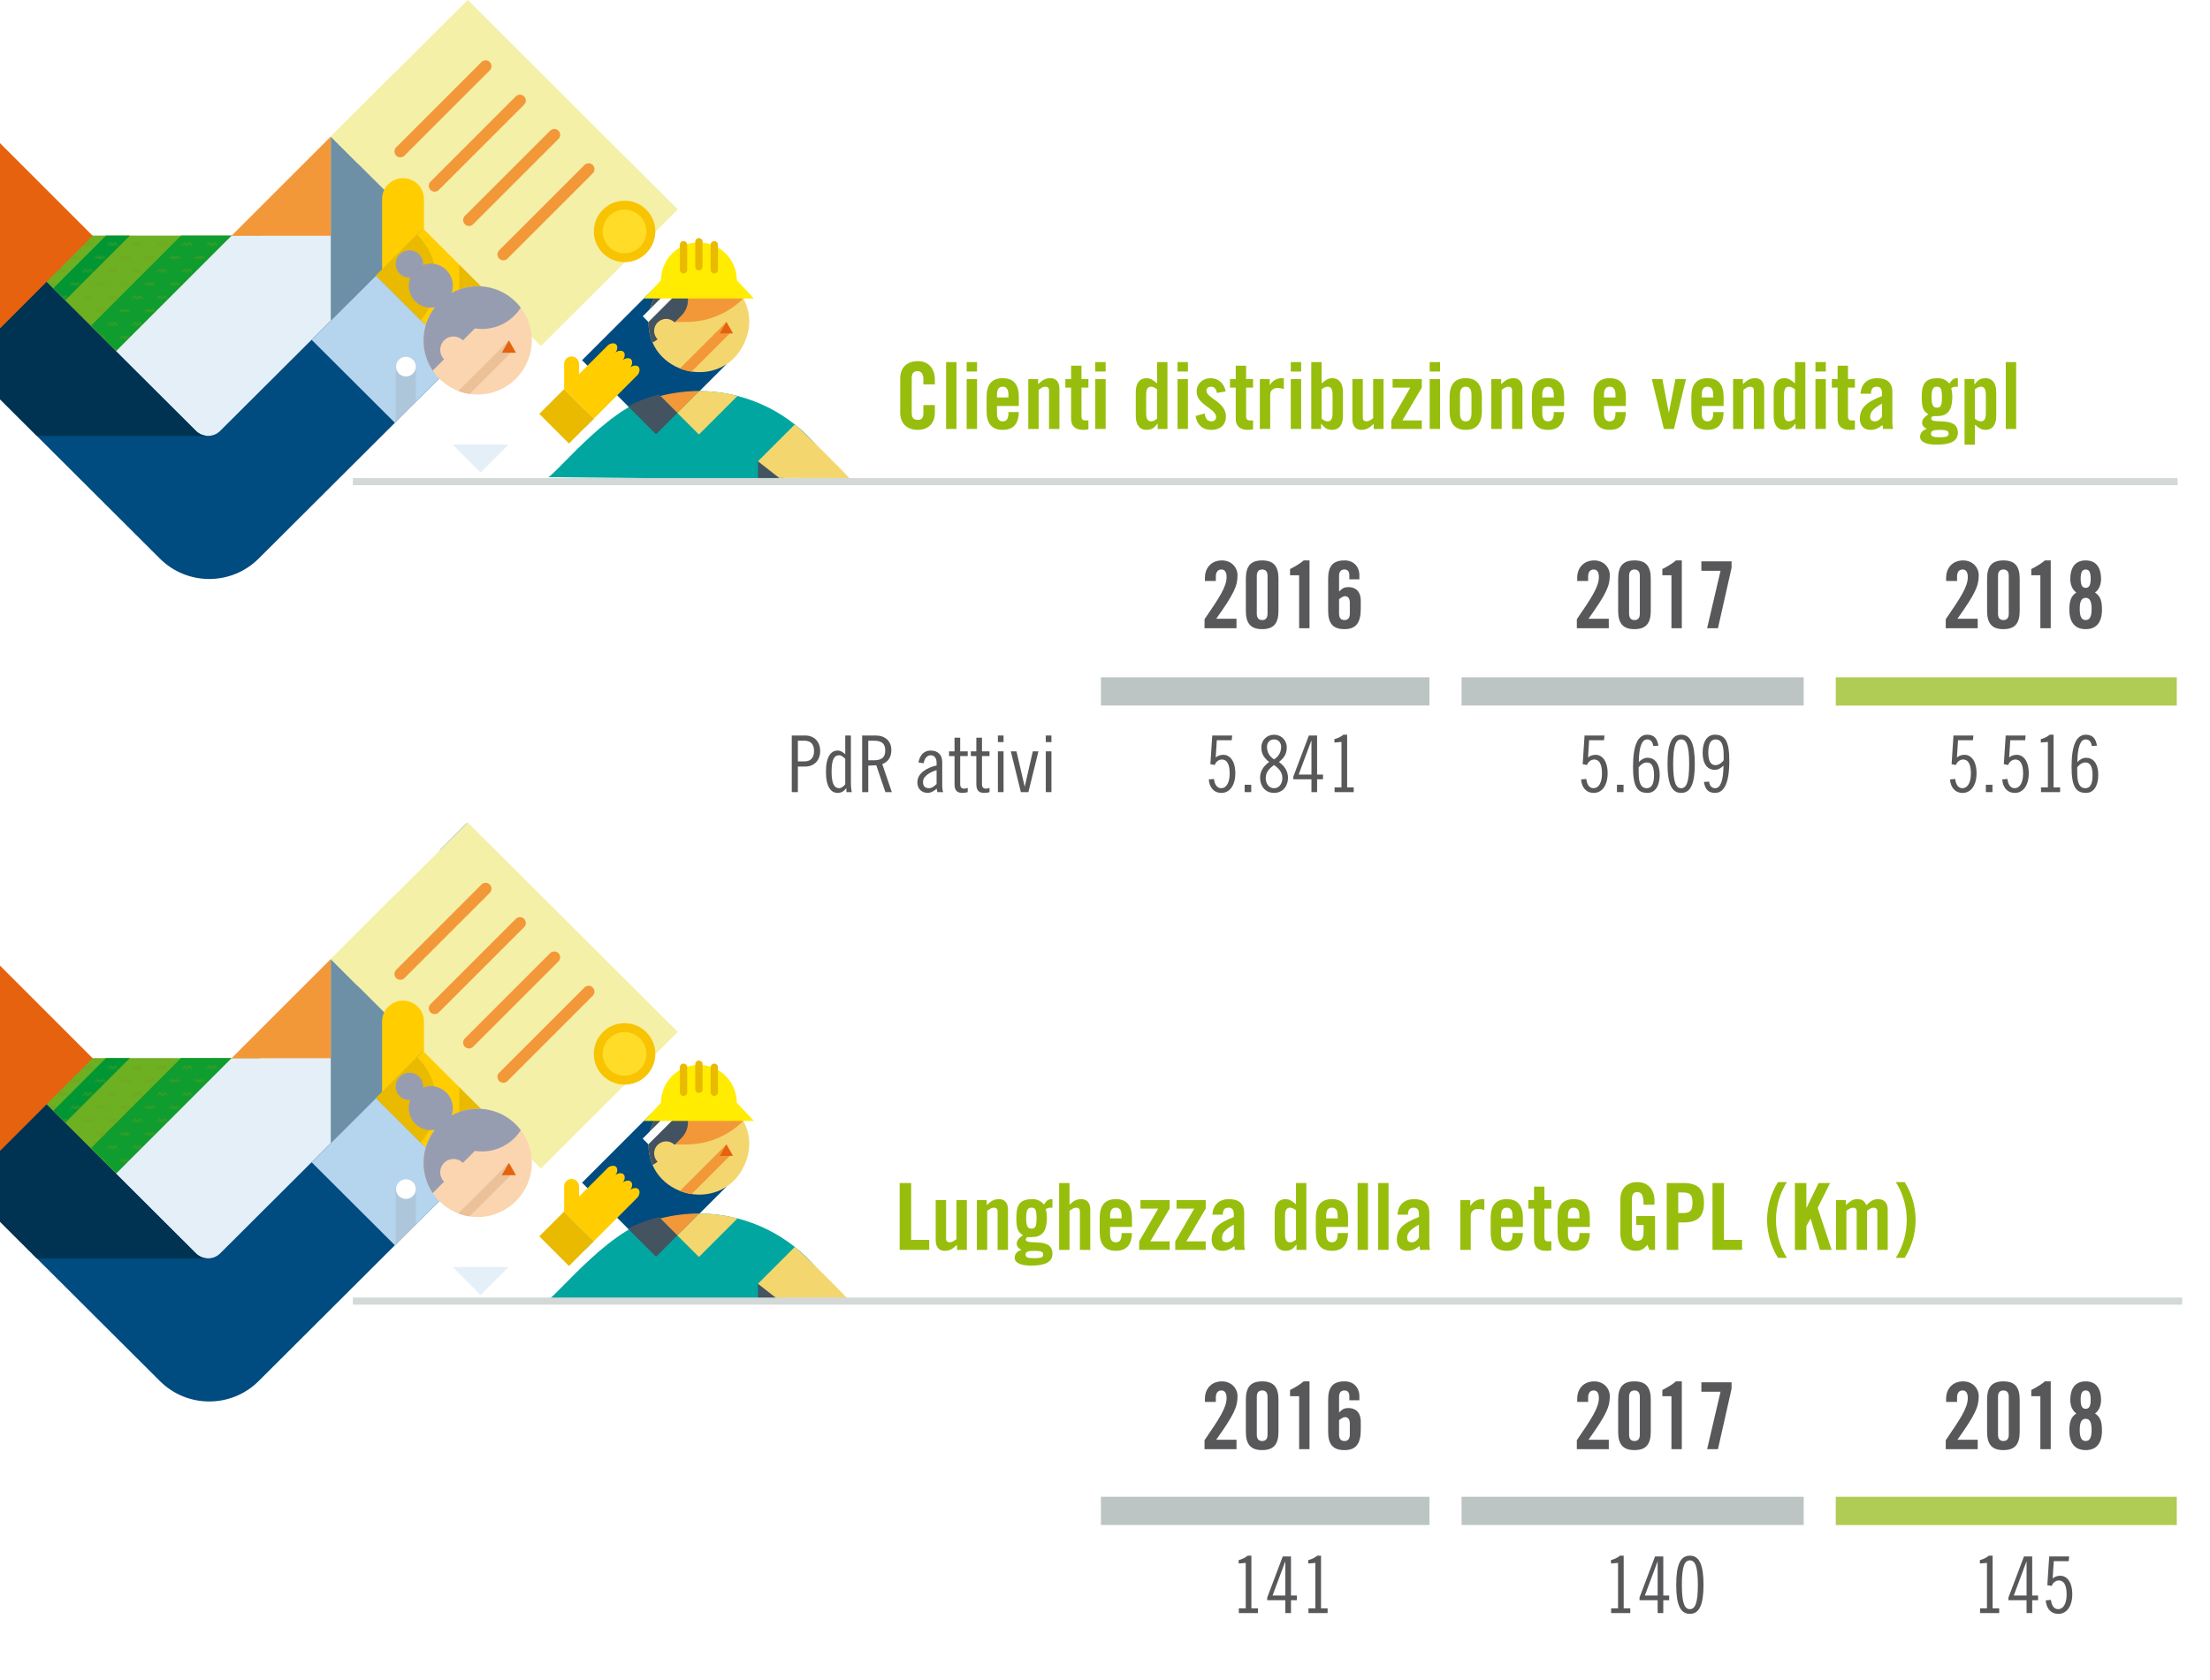 <?xml version="1.0" encoding="utf-8"?>
<!-- Generator: Adobe Illustrator 13.0.1, SVG Export Plug-In . SVG Version: 6.00 Build 14948)  -->
<!DOCTYPE svg PUBLIC "-//W3C//DTD SVG 1.1//EN" "http://www.w3.org/Graphics/SVG/1.1/DTD/svg11.dtd">
<svg version="1.1" id="Livello_1" xmlns="http://www.w3.org/2000/svg" xmlns:xlink="http://www.w3.org/1999/xlink" x="0px" y="0px"
	 width="527.077px" height="400.732px" viewBox="0 0 527.077 400.732" enable-background="new 0 0 527.077 400.732"
	 xml:space="preserve">
<pattern  x="-237.24" y="1246.082" width="14" height="15" patternUnits="userSpaceOnUse" id="erba_ok" viewBox="2.851 -15.96 14 15" overflow="visible">
	<g>
		<polygon fill="none" points="2.851,-15.96 16.851,-15.96 16.851,-0.96 2.851,-0.96 		"/>
		<polyline fill="none" stroke="#769C23" stroke-width="0.4" stroke-miterlimit="10" points="14.142,-0.283 15.496,-1.638 
			16.851,-0.283 18.205,-1.638 19.56,-0.283 		"/>
		<polyline fill="none" stroke="#769C23" stroke-width="0.4" stroke-miterlimit="10" points="0.142,-0.283 1.496,-1.638 
			2.851,-0.283 4.205,-1.638 5.56,-0.283 		"/>
		<polyline fill="none" stroke="#769C23" stroke-width="0.4" stroke-miterlimit="10" points="7.142,-7.783 8.496,-9.138 
			9.851,-7.783 11.205,-9.138 12.56,-7.783 		"/>
		<polyline fill="none" stroke="#769C23" stroke-width="0.4" stroke-miterlimit="10" points="14.142,-15.283 15.496,-16.638 
			16.851,-15.283 18.205,-16.638 19.56,-15.283 		"/>
		<polyline fill="none" stroke="#769C23" stroke-width="0.4" stroke-miterlimit="10" points="0.142,-15.283 1.496,-16.638 
			2.851,-15.283 4.205,-16.638 5.56,-15.283 		"/>
	</g>
</pattern>
<g>
	<g>
		<path fill="#58585A" d="M287.277,149.87v-2.143c3.402-4.971,5.259-7.711,5.259-10.053c0-1.259-0.486-1.812-1.237-1.812
			c-0.884,0-1.326,0.685-1.326,1.657v1.083h-2.606v-0.751c0-2.342,1.502-4.154,4.064-4.154c2.254,0,3.713,1.679,3.713,3.535
			c0,2.519-0.796,4.375-5.082,10.384h4.839v2.254H287.277z"/>
		<path fill="#58585A" d="M297.133,138.071c0-3.005,1.148-4.375,3.889-4.375c2.739,0,3.889,1.37,3.889,4.375v7.645
			c0,3.005-1.149,4.375-3.889,4.375c-2.74,0-3.889-1.37-3.889-4.375V138.071z M302.303,137.387c0-1.039-0.464-1.524-1.281-1.524
			s-1.281,0.486-1.281,1.524v9.015c0,1.038,0.464,1.524,1.281,1.524s1.281-0.486,1.281-1.524V137.387z"/>
		<path fill="#58585A" d="M309.84,137.232h-2.166v-1.48c1.216-0.619,2.343-1.281,3.248-2.055h1.393v16.173h-2.475V137.232z"/>
		<path fill="#58585A" d="M321.818,138.204v-0.817c0-1.039-0.354-1.524-1.171-1.524s-1.281,0.486-1.281,1.524v3.734
			c0.707-0.707,1.148-1.061,2.253-1.061c1.591,0,2.917,0.928,2.917,3.27v1.9c0,3.358-1.149,4.86-3.889,4.86
			c-2.74,0-3.889-1.37-3.889-4.375v-7.645c0-3.005,1.148-4.375,3.889-4.375c2.165-0.044,3.557,1.502,3.557,3.535v0.972H321.818z
			 M319.366,146.401c0,1.038,0.464,1.524,1.281,1.524s1.281-0.486,1.281-1.524v-2.651c0-1.039-0.464-1.524-1.148-1.524
			c-0.486,0-1.083,0.464-1.414,0.729V146.401z"/>
	</g>
	<g>
		<path fill="#58585A" d="M376.069,149.87v-2.143c3.402-4.971,5.258-7.711,5.258-10.053c0-1.259-0.486-1.812-1.237-1.812
			c-0.884,0-1.325,0.685-1.325,1.657v1.083h-2.607v-0.751c0-2.342,1.502-4.154,4.065-4.154c2.254,0,3.712,1.679,3.712,3.535
			c0,2.519-0.795,4.375-5.082,10.384h4.839v2.254H376.069z"/>
		<path fill="#58585A" d="M385.925,138.071c0-3.005,1.148-4.375,3.889-4.375c2.739,0,3.889,1.37,3.889,4.375v7.645
			c0,3.005-1.149,4.375-3.889,4.375c-2.74,0-3.889-1.37-3.889-4.375V138.071z M391.095,137.387c0-1.039-0.464-1.524-1.281-1.524
			s-1.282,0.486-1.282,1.524v9.015c0,1.038,0.465,1.524,1.282,1.524s1.281-0.486,1.281-1.524V137.387z"/>
		<path fill="#58585A" d="M398.632,137.232h-2.166v-1.48c1.216-0.619,2.343-1.281,3.248-2.055h1.393v16.173h-2.475V137.232z"/>
		<path fill="#58585A" d="M405.771,136.171v-2.253h7.203v1.546l-3.248,14.406h-2.585l3.203-13.699H405.771z"/>
	</g>
	<g>
		<path fill="#58585A" d="M188.832,175.465h3.181c2.17,0,3.592,1.459,3.592,3.704c0,2.245-1.422,3.704-3.592,3.704h-1.721v6.099
			h-1.459V175.465z M190.291,181.639h1.534c1.459,0,2.32-0.786,2.32-2.47s-0.86-2.469-2.32-2.469h-1.534V181.639z"/>
		<path fill="#58585A" d="M201.83,188.036h-0.038c-0.468,0.692-1.141,1.123-2.001,1.123c-1.534,0-2.806-1.31-2.806-5.051
			c0-3.742,1.272-5.051,2.806-5.051c0.729,0,1.347,0.449,1.796,0.898v-4.49h1.347v10.888c0,1.272,0.075,2.058,0.225,2.619h-1.272
			L201.83,188.036z M201.587,181.04c-0.393-0.393-0.861-0.861-1.459-0.861c-1.141,0-1.796,0.936-1.796,3.929
			s0.711,3.928,1.833,3.928c0.412,0,1.01-0.374,1.422-0.935V181.04z"/>
		<path fill="#58585A" d="M205.625,175.465h3.255c2.17,0,3.704,1.272,3.704,3.499c0,1.515-0.673,2.787-2.17,3.311l2.282,6.697
			h-1.534l-2.17-6.398l-1.908,0.075v6.323h-1.459V175.465z M207.083,181.376h1.272c2.095,0,2.769-0.823,2.769-2.338
			s-0.674-2.338-2.769-2.338h-1.272V181.376z"/>
		<path fill="#58585A" d="M219.05,181.9c0.262-1.534,1.16-2.844,2.881-2.844c1.796,0,2.788,1.048,2.788,2.769v5.425
			c0,0.861,0.094,1.497,0.243,1.721h-1.403l-0.168-0.823c-0.524,0.524-1.459,1.01-2.077,1.01c-1.515,0-2.525-0.973-2.525-2.507
			c0-2.395,2.638-3.61,4.583-4.041v-0.692c0-1.066-0.542-1.74-1.403-1.74c-1.029,0-1.534,1.029-1.684,1.908L219.05,181.9z
			 M223.372,183.733c-1.235,0.375-3.237,1.272-3.237,2.806c0,0.917,0.412,1.497,1.385,1.497c0.729,0,1.365-0.505,1.852-1.01V183.733
			z"/>
		<path fill="#58585A" d="M226.343,179.244h1.309v-3.255H229v3.255h1.796v1.122H229v6.81c0,0.561,0.299,0.973,0.973,0.973
			c0.262,0,0.599-0.112,0.823-0.187v1.01c-0.374,0.112-0.711,0.187-1.272,0.187c-1.272,0-1.871-0.599-1.871-2.095v-6.697h-1.309
			V179.244z"/>
		<path fill="#58585A" d="M231.542,179.244h1.31v-3.255h1.347v3.255h1.796v1.122h-1.796v6.81c0,0.561,0.299,0.973,0.973,0.973
			c0.262,0,0.599-0.112,0.823-0.187v1.01c-0.374,0.112-0.711,0.187-1.272,0.187c-1.272,0-1.871-0.599-1.871-2.095v-6.697h-1.31
			V179.244z"/>
		<path fill="#58585A" d="M237.994,175.465h1.347v1.572h-1.347V175.465z M237.994,179.244h1.347v9.728h-1.347V179.244z"/>
		<path fill="#58585A" d="M242.425,179.244l1.946,8.381h0.037l1.908-8.381h1.347l-2.395,9.728h-1.796l-2.395-9.728H242.425z"/>
		<path fill="#58585A" d="M249.418,175.465h1.347v1.572h-1.347V175.465z M249.418,179.244h1.347v9.728h-1.347V179.244z"/>
	</g>
	<g>
		<path fill="#58585A" d="M289.532,185.829c0.112,0.973,0.523,2.207,1.721,2.207c1.16,0,2.021-1.197,2.021-3.536
			c0-2.525-0.86-3.311-1.852-3.311c-0.768,0-1.478,0.58-1.702,1.31l-1.048-0.187l0.449-6.847h4.751l-0.112,1.123h-3.554
			l-0.262,4.116c0.467-0.393,1.104-0.636,1.795-0.636c1.572,0,2.882,1.459,2.882,4.396c0,3.086-1.497,4.695-3.293,4.695
			c-1.945,0-2.919-1.459-3.03-3.218L289.532,185.829z"/>
		<path fill="#58585A" d="M298.415,187.213v1.758h-1.571v-1.758H298.415z"/>
		<path fill="#58585A" d="M303.857,189.159c-2.096,0-3.33-1.646-3.33-3.592c0-1.665,0.879-2.862,2.17-3.779
			c-1.197-0.954-1.871-1.89-1.871-3.479c0-1.777,1.348-3.031,3.031-3.031s3.03,1.253,3.03,3.031c0,1.59-0.674,2.525-1.871,3.479
			c1.291,0.917,2.17,2.114,2.17,3.779C307.186,187.513,305.952,189.159,303.857,189.159z M303.857,182.499
			c-1.085,0.804-1.983,1.665-1.983,3.124c0,1.104,0.599,2.413,1.983,2.413c1.384,0,1.982-1.31,1.982-2.413
			C305.839,184.164,304.942,183.303,303.857,182.499z M303.857,176.4c-1.16,0-1.684,0.898-1.684,1.758
			c0,1.366,0.673,2.376,1.684,2.993c1.01-0.617,1.684-1.627,1.684-2.993C305.541,177.298,305.016,176.4,303.857,176.4z"/>
		<path fill="#58585A" d="M314.124,175.465v9.316h1.403v1.123h-1.403v3.068h-1.347v-3.068h-4.321v-0.636l3.704-9.803H314.124z
			 M309.727,184.781h3.05V176.7h-0.037L309.727,184.781z"/>
		<path fill="#58585A" d="M318.292,188.972v-1.123h1.646v-10.85l-1.684,0.149v-0.823c0.768-0.187,1.516-0.524,2.133-1.048h0.898
			v12.571h1.571v1.123H318.292z"/>
	</g>
	<g>
		<path fill="#58585A" d="M378.324,185.829c0.112,0.973,0.523,2.207,1.721,2.207c1.16,0,2.021-1.197,2.021-3.536
			c0-2.525-0.86-3.311-1.852-3.311c-0.768,0-1.479,0.58-1.702,1.31l-1.048-0.187l0.449-6.847h4.751l-0.112,1.123h-3.554
			l-0.263,4.116c0.468-0.393,1.104-0.636,1.797-0.636c1.571,0,2.881,1.459,2.881,4.396c0,3.086-1.497,4.695-3.293,4.695
			c-1.945,0-2.918-1.459-3.03-3.218L378.324,185.829z"/>
		<path fill="#58585A" d="M387.207,187.213v1.758h-1.571v-1.758H387.207z"/>
		<path fill="#58585A" d="M394.294,177.972c-0.187-1.347-0.935-1.571-1.459-1.571c-1.197,0-1.945,1.646-1.982,5.406
			c0.542-0.58,1.271-1.029,2.076-1.029c1.516,0,2.899,1.085,2.899,4.153c0,2.619-1.122,4.228-2.899,4.228
			c-2.339,0-3.461-1.347-3.461-6.211c0-5.425,1.272-7.67,3.405-7.67c1.739,0,2.395,1.048,2.656,2.619L394.294,177.972z
			 M390.815,184.332c0,2.731,0.711,3.704,1.908,3.704c1.048,0,1.759-0.786,1.759-3.124c0-2.413-0.823-3.012-1.684-3.012
			s-1.534,0.561-1.983,1.16V184.332z"/>
		<path fill="#58585A" d="M400.952,189.159c-2.208,0-3.256-2.058-3.256-6.94c0-4.882,1.048-6.94,3.256-6.94
			c2.207,0,3.255,2.058,3.255,6.94C404.207,187.101,403.159,189.159,400.952,189.159z M400.952,176.4
			c-1.235,0-1.908,1.384-1.908,5.818s0.673,5.818,1.908,5.818c1.234,0,1.908-1.384,1.908-5.818S402.186,176.4,400.952,176.4z"/>
		<path fill="#58585A" d="M407.608,186.465c0.188,1.347,0.936,1.571,1.459,1.571c1.197,0,1.945-1.646,1.983-5.406
			c-0.543,0.58-1.272,1.029-2.077,1.029c-1.515,0-2.899-1.085-2.899-4.153c0-2.619,1.122-4.228,2.899-4.228
			c2.339,0,3.461,1.347,3.461,6.211c0,5.425-1.271,7.67-3.404,7.67c-1.74,0-2.395-1.047-2.656-2.619L407.608,186.465z
			 M411.087,180.104c0-2.731-0.711-3.704-1.908-3.704c-1.048,0-1.759,0.786-1.759,3.124c0,2.413,0.823,3.012,1.684,3.012
			c0.861,0,1.534-0.561,1.983-1.16V180.104z"/>
	</g>
	<g>
		<path fill="#58585A" d="M464.055,149.87v-2.143c3.402-4.971,5.258-7.711,5.258-10.053c0-1.259-0.486-1.812-1.237-1.812
			c-0.884,0-1.325,0.685-1.325,1.657v1.083h-2.607v-0.751c0-2.342,1.502-4.154,4.065-4.154c2.254,0,3.712,1.679,3.712,3.535
			c0,2.519-0.795,4.375-5.082,10.384h4.839v2.254H464.055z"/>
		<path fill="#58585A" d="M473.912,138.071c0-3.005,1.148-4.375,3.889-4.375c2.739,0,3.889,1.37,3.889,4.375v7.645
			c0,3.005-1.149,4.375-3.889,4.375c-2.74,0-3.889-1.37-3.889-4.375V138.071z M479.082,137.387c0-1.039-0.464-1.524-1.281-1.524
			s-1.282,0.486-1.282,1.524v9.015c0,1.038,0.465,1.524,1.282,1.524s1.281-0.486,1.281-1.524V137.387z"/>
		<path fill="#58585A" d="M486.619,137.232h-2.166v-1.48c1.216-0.619,2.343-1.281,3.248-2.055h1.393v16.173h-2.475V137.232z"/>
		<path fill="#58585A" d="M495.194,141.364c-0.973-0.707-1.437-1.944-1.437-3.182c0-3.093,1.414-4.485,3.668-4.485
			c2.253,0,3.667,1.392,3.667,4.485c0,1.237-0.464,2.475-1.436,3.182c1.348,0.862,1.657,2.143,1.657,4.087
			c0,3.005-1.326,4.64-3.889,4.64c-2.563,0-3.889-1.635-3.889-4.64C493.537,143.507,493.846,142.226,495.194,141.364z
			 M498.839,145.274c0-1.657-0.354-2.651-1.414-2.651s-1.414,0.994-1.414,2.651s0.354,2.651,1.414,2.651
			S498.839,146.932,498.839,145.274z M498.618,138.049c0-1.546-0.354-2.187-1.192-2.187c-0.84,0-1.193,0.641-1.193,2.187
			c0,1.547,0.354,2.188,1.193,2.188C498.264,140.237,498.618,139.596,498.618,138.049z"/>
	</g>
	<g>
		<path fill="#58585A" d="M466.31,185.829c0.112,0.973,0.523,2.207,1.721,2.207c1.16,0,2.021-1.197,2.021-3.536
			c0-2.525-0.86-3.311-1.852-3.311c-0.768,0-1.479,0.58-1.702,1.31l-1.048-0.187l0.449-6.847h4.751l-0.112,1.123h-3.554
			l-0.263,4.116c0.468-0.393,1.104-0.636,1.797-0.636c1.571,0,2.881,1.459,2.881,4.396c0,3.086-1.497,4.695-3.293,4.695
			c-1.945,0-2.918-1.459-3.03-3.218L466.31,185.829z"/>
		<path fill="#58585A" d="M475.193,187.213v1.758h-1.571v-1.758H475.193z"/>
		<path fill="#58585A" d="M478.764,185.829c0.112,0.973,0.523,2.207,1.721,2.207c1.16,0,2.021-1.197,2.021-3.536
			c0-2.525-0.86-3.311-1.852-3.311c-0.768,0-1.478,0.58-1.702,1.31l-1.048-0.187l0.449-6.847h4.751l-0.112,1.123h-3.554
			l-0.262,4.116c0.467-0.393,1.104-0.636,1.795-0.636c1.572,0,2.882,1.459,2.882,4.396c0,3.086-1.497,4.695-3.293,4.695
			c-1.945,0-2.918-1.459-3.03-3.218L478.764,185.829z"/>
		<path fill="#58585A" d="M486.768,188.972v-1.123h1.646v-10.85l-1.684,0.149v-0.823c0.768-0.187,1.516-0.524,2.133-1.048h0.898
			v12.571h1.571v1.123H486.768z"/>
		<path fill="#58585A" d="M498.886,177.972c-0.187-1.347-0.935-1.571-1.459-1.571c-1.197,0-1.945,1.646-1.982,5.406
			c0.542-0.58,1.271-1.029,2.076-1.029c1.516,0,2.899,1.085,2.899,4.153c0,2.619-1.122,4.228-2.899,4.228
			c-2.339,0-3.461-1.347-3.461-6.211c0-5.425,1.272-7.67,3.405-7.67c1.739,0,2.395,1.048,2.656,2.619L498.886,177.972z
			 M495.407,184.332c0,2.731,0.711,3.704,1.908,3.704c1.048,0,1.759-0.786,1.759-3.124c0-2.413-0.823-3.012-1.684-3.012
			s-1.534,0.561-1.983,1.16V184.332z"/>
	</g>
	<g>
		<path fill="#97BE0D" d="M220.224,91.703v-1.237c0-1.348-0.619-1.922-1.326-1.922c-1.104,0-1.458,0.575-1.458,1.768v8.086
			c0,1.193,0.354,1.768,1.458,1.768c0.995,0,1.326-0.574,1.326-1.613V96.63h2.739v1.834c0,2.254-1.325,4.088-4.065,4.088
			c-2.872,0-4.198-1.834-4.198-4.088v-8.219c0-2.253,1.326-4.087,4.198-4.087c2.74,0,4.065,1.988,4.065,4.375v1.171H220.224z"/>
		<path fill="#97BE0D" d="M225.64,102.331V86.378h2.475v15.953H225.64z"/>
		<path fill="#97BE0D" d="M230.545,88.632v-2.254h2.475v2.254H230.545z M230.545,102.331V90.443h2.475v11.887H230.545z"/>
		<path fill="#97BE0D" d="M242.985,96.851h-5.214v1.723c0,1.37,0.486,1.944,1.37,1.944s1.37-0.574,1.37-1.944V98.31h2.475
			c-0.044,2.519-1.083,4.242-3.844,4.242c-2.828,0-3.845-1.812-3.845-4.419v-3.491c0-2.607,1.017-4.419,3.845-4.419
			s3.844,1.812,3.844,4.419V96.851z M240.511,94.818V94.2c0-1.37-0.486-1.944-1.37-1.944s-1.37,0.575-1.37,1.944v0.619H240.511z"/>
		<path fill="#97BE0D" d="M245.241,102.331V90.443h2.342v1.193c1.039-0.884,1.569-1.414,3.005-1.414c1.304,0,2.077,0.95,2.077,2.497
			v9.611h-2.475v-9.213c0-0.597-0.354-0.862-0.884-0.862s-1.016,0.332-1.591,0.751v9.324H245.241z"/>
		<path fill="#97BE0D" d="M254.081,92.477v-2.033h1.37V87.24h2.475v3.204h1.657v2.033h-1.657v6.849c0,0.619,0.265,0.972,0.84,0.972
			h0.817v2.121c-0.332,0.088-0.619,0.133-1.237,0.133c-1.856,0-2.895-0.862-2.895-2.674v-7.401H254.081z"/>
		<path fill="#97BE0D" d="M261.219,88.632v-2.254h2.475v2.254H261.219z M261.219,102.331V90.443h2.475v11.887H261.219z"/>
		<path fill="#97BE0D" d="M276.09,102.331v-1.237h-0.045c-0.817,1.039-1.414,1.458-2.651,1.458c-1.546,0-2.519-1.149-2.519-3.314
			v-5.7c0-2.166,0.973-3.314,2.519-3.314c1.083,0,1.591,0.442,2.563,1.237v-5.082h2.475v15.953H276.09z M275.958,92.874
			c-0.486-0.354-0.928-0.619-1.414-0.619c-0.663,0-1.193,0.354-1.193,1.922v4.419c0,1.568,0.53,1.922,1.193,1.922
			c0.486,0,0.928-0.265,1.414-0.618V92.874z"/>
		<path fill="#97BE0D" d="M280.842,88.632v-2.254h2.475v2.254H280.842z M280.842,102.331V90.443h2.475v11.887H280.842z"/>
		<path fill="#97BE0D" d="M290.233,93.736c-0.177-0.95-0.618-1.48-1.414-1.48c-0.641,0-1.082,0.332-1.082,0.95
			c0,1.856,4.64,2.607,4.64,6.142c0,2.121-1.458,3.204-3.469,3.204c-2.165,0-3.403-1.237-3.778-3.314l2.165-0.597
			c0.155,0.994,0.509,1.878,1.635,1.878c0.642,0,1.105-0.375,1.105-1.038c0-2.055-4.64-2.828-4.64-6.076
			c0-1.878,1.457-3.182,3.313-3.182c1.944,0,3.248,1.304,3.624,3.16L290.233,93.736z"/>
		<path fill="#97BE0D" d="M293.35,92.477v-2.033h1.37V87.24h2.475v3.204h1.657v2.033h-1.657v6.849c0,0.619,0.265,0.972,0.84,0.972
			h0.817v2.121c-0.332,0.088-0.619,0.133-1.237,0.133c-1.856,0-2.895-0.862-2.895-2.674v-7.401H293.35z"/>
		<path fill="#97BE0D" d="M300.466,102.331V90.443h2.364v1.392h0.044c0.597-1.016,1.635-1.613,2.806-1.613h0.509v2.585
			c-0.442-0.11-0.862-0.243-1.591-0.243c-0.84,0-1.657,0.53-1.657,1.591v8.175H300.466z"/>
		<path fill="#97BE0D" d="M307.847,88.632v-2.254h2.475v2.254H307.847z M307.847,102.331V90.443h2.475v11.887H307.847z"/>
		<path fill="#97BE0D" d="M312.732,102.331V86.378h2.475v5.082c0.972-0.795,1.48-1.237,2.562-1.237c1.547,0,2.519,1.149,2.519,3.314
			v5.7c0,2.165-0.972,3.314-2.519,3.314c-1.237,0-1.834-0.42-2.651-1.458h-0.044v1.237H312.732z M315.207,99.9
			c0.485,0.354,0.928,0.618,1.414,0.618c0.663,0,1.192-0.354,1.192-1.922v-4.419c0-1.569-0.529-1.922-1.192-1.922
			c-0.486,0-0.929,0.265-1.414,0.619V99.9z"/>
		<path fill="#97BE0D" d="M329.968,90.443v11.887h-2.343v-1.193c-1.038,0.884-1.568,1.414-3.004,1.414
			c-1.304,0-2.077-0.95-2.077-2.497v-9.611h2.475v9.214c0,0.597,0.354,0.861,0.884,0.861s1.016-0.331,1.591-0.751v-9.324H329.968z"
			/>
		<path fill="#97BE0D" d="M332.135,92.477v-2.033h6.96v2.033l-4.617,7.821h4.617v2.033h-7.269v-2.033l4.529-7.821H332.135z"/>
		<path fill="#97BE0D" d="M340.975,88.632v-2.254h2.475v2.254H340.975z M340.975,102.331V90.443h2.475v11.887H340.975z"/>
		<path fill="#97BE0D" d="M345.727,94.642c0-2.607,1.017-4.419,3.845-4.419s3.845,1.812,3.845,4.419v3.491
			c0,2.607-1.017,4.419-3.845,4.419s-3.845-1.812-3.845-4.419V94.642z M350.942,94.2c0-1.37-0.486-1.944-1.37-1.944
			s-1.37,0.575-1.37,1.944v4.375c0,1.37,0.486,1.944,1.37,1.944s1.37-0.574,1.37-1.944V94.2z"/>
		<path fill="#97BE0D" d="M355.672,102.331V90.443h2.342v1.193c1.038-0.884,1.568-1.414,3.005-1.414c1.304,0,2.077,0.95,2.077,2.497
			v9.611h-2.475v-9.213c0-0.597-0.354-0.862-0.884-0.862s-1.017,0.332-1.591,0.751v9.324H355.672z"/>
		<path fill="#97BE0D" d="M373.042,96.851h-5.215v1.723c0,1.37,0.486,1.944,1.37,1.944s1.37-0.574,1.37-1.944V98.31h2.475
			c-0.045,2.519-1.083,4.242-3.845,4.242c-2.828,0-3.845-1.812-3.845-4.419v-3.491c0-2.607,1.017-4.419,3.845-4.419
			s3.845,1.812,3.845,4.419V96.851z M370.567,94.818V94.2c0-1.37-0.486-1.944-1.37-1.944s-1.37,0.575-1.37,1.944v0.619H370.567z"/>
		<path fill="#97BE0D" d="M387.76,96.851h-5.215v1.723c0,1.37,0.486,1.944,1.37,1.944s1.37-0.574,1.37-1.944V98.31h2.475
			c-0.045,2.519-1.083,4.242-3.845,4.242c-2.828,0-3.845-1.812-3.845-4.419v-3.491c0-2.607,1.017-4.419,3.845-4.419
			s3.845,1.812,3.845,4.419V96.851z M385.286,94.818V94.2c0-1.37-0.486-1.944-1.37-1.944s-1.37,0.575-1.37,1.944v0.619H385.286z"/>
		<path fill="#97BE0D" d="M399.584,90.443h2.519l-2.872,11.887h-2.408l-2.873-11.887h2.52l1.524,7.954h0.044L399.584,90.443z"/>
		<path fill="#97BE0D" d="M411.075,96.851h-5.214v1.723c0,1.37,0.486,1.944,1.37,1.944s1.369-0.574,1.369-1.944V98.31h2.475
			c-0.044,2.519-1.082,4.242-3.844,4.242c-2.828,0-3.845-1.812-3.845-4.419v-3.491c0-2.607,1.017-4.419,3.845-4.419
			s3.844,1.812,3.844,4.419V96.851z M408.6,94.818V94.2c0-1.37-0.485-1.944-1.369-1.944s-1.37,0.575-1.37,1.944v0.619H408.6z"/>
		<path fill="#97BE0D" d="M413.332,102.331V90.443h2.342v1.193c1.038-0.884,1.568-1.414,3.005-1.414c1.304,0,2.077,0.95,2.077,2.497
			v9.611h-2.475v-9.213c0-0.597-0.354-0.862-0.884-0.862s-1.017,0.332-1.591,0.751v9.324H413.332z"/>
		<path fill="#97BE0D" d="M428.225,102.331v-1.237h-0.044c-0.817,1.039-1.414,1.458-2.651,1.458c-1.547,0-2.519-1.149-2.519-3.314
			v-5.7c0-2.166,0.972-3.314,2.519-3.314c1.083,0,1.591,0.442,2.563,1.237v-5.082h2.475v15.953H428.225z M428.093,92.874
			c-0.486-0.354-0.929-0.619-1.414-0.619c-0.663,0-1.193,0.354-1.193,1.922v4.419c0,1.568,0.53,1.922,1.193,1.922
			c0.485,0,0.928-0.265,1.414-0.618V92.874z"/>
		<path fill="#97BE0D" d="M432.978,88.632v-2.254h2.475v2.254H432.978z M432.978,102.331V90.443h2.475v11.887H432.978z"/>
		<path fill="#97BE0D" d="M436.89,92.477v-2.033h1.37V87.24h2.475v3.204h1.657v2.033h-1.657v6.849c0,0.619,0.266,0.972,0.84,0.972
			h0.817v2.121c-0.331,0.088-0.619,0.133-1.237,0.133c-1.856,0-2.895-0.862-2.895-2.674v-7.401H436.89z"/>
		<path fill="#97BE0D" d="M443.741,93.935c0.133-2.408,1.657-3.712,3.978-3.712c2.298,0,3.602,1.061,3.602,3.226v7.623
			c0,0.375,0.088,0.861,0.154,1.259h-2.364c-0.021-0.332-0.11-0.641-0.133-0.928c-0.928,0.751-1.701,1.149-2.895,1.149
			c-1.679,0-2.519-1.149-2.519-2.674c0-2.607,1.724-4.043,5.281-5.391V93.78c0-0.994-0.398-1.524-1.216-1.524
			c-1.127,0-1.369,0.663-1.414,1.679H443.741z M448.845,96.299c-2.254,1.281-2.807,2.099-2.807,3.137
			c0,0.773,0.397,1.083,1.149,1.083c0.685,0,1.237-0.508,1.657-1.104V96.299z"/>
		<path fill="#97BE0D" d="M466.944,92.277c-0.133-0.022-0.265-0.022-0.397-0.022c-0.442,0-0.84,0.088-1.193,0.375
			c0.177,0.619,0.266,1.392,0.266,1.878c0,3.624-1.237,4.772-3.757,4.772h-0.795c-0.266,0.066-0.486,0.266-0.486,0.553
			c0,1.613,6.363-0.773,6.363,3.425c0,2.032-1.9,2.828-5.082,2.828c-2.475,0-3.933-0.663-3.933-1.9c0-0.928,0.751-1.657,1.613-1.856
			v-0.044c-0.663-0.265-1.127-0.729-1.127-1.502c0-0.818,0.84-1.547,1.503-1.922c-1.238-0.862-1.592-1.48-1.592-4.264
			c0-3.271,1.061-4.375,3.845-4.375c1.061,0,1.967,0.375,2.74,1.281c0.663-0.972,0.994-1.281,2.032-1.281V92.277z M464.735,103.436
			c0-0.619-0.442-0.884-2.1-0.884c-1.656,0-2.099,0.265-2.099,0.884c0,0.618,0.442,0.884,2.099,0.884
			C464.292,104.319,464.735,104.054,464.735,103.436z M463.144,94.752c0-2.011-0.266-2.497-1.237-2.497
			c-0.796,0-1.237,0.486-1.237,2.497s0.441,2.497,1.237,2.497C462.878,97.249,463.144,96.763,463.144,94.752z"/>
		<path fill="#97BE0D" d="M470.879,90.443v1.237h0.044c0.817-1.038,1.414-1.458,2.651-1.458c1.547,0,2.52,1.149,2.52,3.314v5.7
			c0,2.165-0.973,3.314-2.52,3.314c-1.082,0-1.591-0.442-2.562-1.237v4.772h-2.475V90.443H470.879z M471.012,99.9
			c0.486,0.354,0.928,0.618,1.414,0.618c0.662,0,1.193-0.354,1.193-1.922v-4.419c0-1.569-0.531-1.922-1.193-1.922
			c-0.486,0-0.928,0.265-1.414,0.619V99.9z"/>
		<path fill="#97BE0D" d="M478.372,102.331V86.378h2.475v15.953H478.372z"/>
	</g>
	<g>
		<g>
			<polygon fill="#004B80" points="173.239,86.905 156.512,103.634 155.092,102.213 138.814,85.935 155.54,69.208 			"/>
			<g>
				<g>
					<g>
						<g>
							<g>
								<path fill="#F4D66F" d="M177.95,80.753c-0.166,0.472-0.368,0.939-0.601,1.415c-2.587,5.256-7.684,7.175-12.392,6.475
									c-0.956-0.145-1.893-0.396-2.792-0.751h-0.005c-0.367-0.143-0.734-0.309-1.086-0.484c-2.362-1.197-4.347-3.138-5.457-5.715
									c-0.757-1.755-1.103-3.802-0.873-6.105c0.261-2.782,1.212-4.518,2.643-6.438c4.459-5.154,10.519-5.357,15.034-2.809
									c0.979,0.548,1.883,1.224,2.687,2.012c0.856,0.834,1.597,1.793,2.172,2.846C178.78,73.91,179.228,77.252,177.95,80.753z"/>
								<path fill="#F29839" d="M177.28,71.197c-3.597,3.596-8.471,5.611-13.551,5.611h-2.935c-1.086-0.993-2.756-0.993-3.842,0
									h-2.271c0-0.189,0.004-0.387,0.016-0.584c0.01-0.213,0.026-0.426,0.048-0.638c0.261-2.782,1.212-4.518,2.643-6.438
									c4.459-5.154,10.519-5.357,15.034-2.809L177.28,71.197z"/>
								<path fill="#F29839" d="M174.537,79.063l-0.472,0.471l-9.131,9.131c-0.521-0.076-1.046-0.192-1.562-0.342
									c-0.424-0.118-0.832-0.257-1.226-0.415l11.099-11.1C173.282,76.872,174.101,78.3,174.537,79.063z"/>
								<path fill="#E6620F" d="M174.808,79.534h-3.136c0.047-0.081,1.482-2.569,1.574-2.726c0.036,0.063,0.854,1.491,1.291,2.255
									C174.69,79.323,174.793,79.508,174.808,79.534z"/>
							</g>
							<path fill-rule="evenodd" clip-rule="evenodd" fill="#425260" d="M175.108,68.352c-0.116,0.106-0.239,0.213-0.365,0.309
								c-1.081,0.855-2.447,1.366-3.932,1.366h-6.949c0.533,1.799,0.092,3.825-1.328,5.245l-1.539,1.537l-0.095,0.097
								c-0.033-0.03-0.069-0.068-0.105-0.097c-1.086-0.993-2.756-0.993-3.842,0c-0.038,0.028-0.075,0.066-0.106,0.097
								c-1.117,1.112-1.122,2.915-0.021,4.039c-0.374,0.307-0.782,0.558-1.207,0.748c-0.617-1.434-0.965-3.067-0.937-4.884
								c0-0.189,0.004-0.387,0.016-0.584c0.01-0.213,0.026-0.426,0.048-0.638c0.261-2.782,1.212-4.518,2.643-6.438
								c4.459-5.154,10.519-5.357,15.034-2.809C173.401,66.888,174.305,67.563,175.108,68.352z"/>
						</g>
					</g>
					
						<rect x="152.465" y="71.468" transform="matrix(0.707 -0.707 0.707 0.707 -5.029 132.72)" fill="#FFFFFF" width="10.457" height="1.925"/>
					<path fill="#FFEC00" d="M179.804,71.2h-26.23l4.08-4.336c0-4.99,4.044-9.034,9.035-9.034c4.983,0,9.032,4.044,9.032,9.034
						L179.804,71.2z"/>
					<path fill-rule="evenodd" clip-rule="evenodd" fill="#E9BA00" d="M166.688,64.515c0.478,0,0.869-0.393,0.869-0.871v-5.967
						c0-0.478-0.392-0.871-0.869-0.871c-0.481,0-0.874,0.394-0.874,0.871v5.967C165.814,64.122,166.207,64.515,166.688,64.515z"/>
					<path fill-rule="evenodd" clip-rule="evenodd" fill="#E9BA00" d="M163.02,65.228c0.481,0,0.873-0.394,0.873-0.873v-5.967
						c0-0.479-0.392-0.872-0.873-0.872c-0.479,0-0.872,0.394-0.872,0.872v5.967C162.147,64.834,162.541,65.228,163.02,65.228z"/>
					<path fill-rule="evenodd" clip-rule="evenodd" fill="#E9BA00" d="M170.354,65.228c-0.478,0-0.871-0.394-0.871-0.873v-5.967
						c0-0.479,0.394-0.872,0.871-0.872c0.48,0,0.873,0.394,0.873,0.872v5.967C171.227,64.834,170.834,65.228,170.354,65.228z"/>
				</g>
				<g>
					<path fill="#00A69F" d="M194.738,106.254l-6.377,6.378l-1.762,1.764l-55.854-0.562c2.329-1.179,16.135-18.694,26.741-19.371
						c3.031-0.192,6.02-1.166,9.199-1.166h0.081c3.151,0.007,6.206,0.409,9.123,1.159c5.06,1.305,9.7,3.65,13.671,6.801
						C191.447,102.754,193.176,104.425,194.738,106.254z"/>
					<path fill="#F4D66F" d="M175.891,94.456l-9.204,9.205l-5.142-5.141l5.223-5.224C169.919,93.304,172.974,93.706,175.891,94.456z
						"/>
					<path fill="#F29839" d="M166.768,93.297l-5.223,5.224l-4.058-4.058c2.942-0.764,6.02-1.166,9.199-1.166H166.768z"/>
					<path fill="#435360" d="M161.545,98.521l-5.077,5.082l-6.722-6.723c2.329-1.177,4.803-2.113,7.388-2.771L161.545,98.521z"/>
					<polygon fill="#435360" points="188.361,112.632 188.361,110.049 180.77,110.049 180.77,114.03 186.374,114.03 					"/>
					<path fill="#F4D66F" d="M202.541,114.057l-16.682-0.026l-5.09-3.981l8.792-8.792
						C191.447,102.754,200.98,112.228,202.541,114.057z"/>
				</g>
			</g>
		</g>
		<polygon fill="#6D90A7" points="117.785,9.926 111.36,16.351 104.938,22.775 104.938,9.926 111.36,3.504 		"/>
		<rect y="56.208" fill-rule="evenodd" clip-rule="evenodd" fill="#6DB022" width="61.928" height="31.159"/>
		<polygon fill="#009633" points="30.964,56.208 15.593,71.582 12.748,68.738 25.281,56.208 		"/>
		<polygon fill="#0E9D2E" points="55.255,56.208 27.755,83.708 21.712,77.672 43.171,56.208 		"/>
		<pattern  id="SVGID_1_" xlink:href="#erba_ok" patternTransform="matrix(0.423 0 0 0.423 -4343.924 -5075.321)">
		</pattern>
		<rect x="0.004" y="56.208" fill="url(#SVGID_1_)" width="61.924" height="31.156"/>
		<polygon fill="#E5EFF8" points="112.805,66.494 51.621,127.68 17.704,93.762 55.214,56.249 78.888,56.249 78.888,32.577 		"/>
		<rect x="78.888" y="32.577" fill="#6D90A7" width="28.89" height="43.81"/>
		<path fill-rule="evenodd" clip-rule="evenodd" fill="#004B80" d="M109.537,85.551l-47.853,47.711
			c-6.503,6.487-17.046,6.487-23.547,0l-29.37-29.279l-8.764-8.739V56.208l46.708,46.573c0.8,0.803,1.856,1.201,2.907,1.201
			s2.106-0.398,2.906-1.201L89.67,65.745L109.537,85.551z"/>
		<polygon fill-rule="evenodd" clip-rule="evenodd" fill="#FFCD00" points="125.887,69.245 120.919,74.202 109.53,85.555 
			89.669,65.75 106.021,49.439 109.53,52.936 120.919,64.294 		"/>
		<polygon fill="#E9BA00" points="120.919,64.294 120.919,74.202 109.53,85.555 109.53,52.936 		"/>
		<polygon fill="#B5D4ED" points="89.665,65.749 74.313,81.056 94.178,100.865 109.53,85.555 		"/>
		<polygon fill="#AEC6DA" points="94.384,87.364 94.384,100.662 99.165,95.891 99.165,87.364 		"/>
		<path fill="#FFFFFF" d="M95.148,85.807c0.918-0.92,2.409-0.92,3.327,0c0.92,0.916,0.92,2.4,0,3.317
			c-0.918,0.913-2.409,0.913-3.327,0C94.23,88.207,94.23,86.723,95.148,85.807z"/>
		<path fill="#E9BA00" d="M100.333,76.387L89.663,65.75l9.773-9.745c0.082,0.049,0.149,0.115,0.213,0.178
			c0.005,0.007,0.005,0.007,0.01,0.01C105.221,61.741,105.458,70.566,100.333,76.387z"/>
		<path fill-rule="evenodd" clip-rule="evenodd" fill="#FFCD00" d="M129.297,55.934l-8.378,8.354l4.968,4.957l8.384-8.357
			c1.371-1.368,1.354-3.584,0-4.938C132.893,54.581,130.671,54.564,129.297,55.934z"/>
		<path fill-rule="evenodd" clip-rule="evenodd" fill="#FFCD00" d="M124.346,50.993l-8.384,8.357l4.957,4.938l8.378-8.354
			c1.374-1.369,1.374-3.569,0-4.94C127.925,49.625,125.717,49.625,124.346,50.993z"/>
		<path fill-rule="evenodd" clip-rule="evenodd" fill="#FFCD00" d="M119.375,46.039l-8.38,8.354l4.95,4.94l8.381-8.357
			c1.374-1.368,1.374-3.567,0-4.938C122.955,44.668,120.747,44.668,119.375,46.039z"/>
		<path fill-rule="evenodd" clip-rule="evenodd" fill="#FFCD00" d="M114.403,41.082l-8.379,8.357l4.971,4.954l8.38-8.354
			c1.372-1.371,1.355-3.586-0.017-4.957C117.997,39.73,115.779,39.714,114.403,41.082z"/>
		<polygon fill="#F4F0A8" points="161.67,49.967 128.994,82.546 127.995,81.547 120.614,74.188 78.888,32.577 111.556,0 		"/>
		<path fill-rule="evenodd" clip-rule="evenodd" fill="#FFCD00" d="M101.107,47.48v7.245c-0.063-0.061-0.13-0.13-0.213-0.177
			l-9.771,9.742V47.48c0-2.749,2.234-4.974,4.993-4.974C98.876,42.507,101.107,44.731,101.107,47.48z"/>
		<path fill-rule="evenodd" clip-rule="evenodd" fill="#003351" d="M49.619,103.982H8.768l-8.764-8.739V56.208l46.708,46.573
			C47.512,103.584,48.568,103.982,49.619,103.982z"/>
		<path fill-rule="evenodd" clip-rule="evenodd" fill="#F29839" d="M116.812,16.785L96.467,37.128c-0.545,0.544-1.436,0.544-1.98,0
			c-0.545-0.545-0.545-1.435,0-1.979l20.344-20.344c0.546-0.544,1.438-0.544,1.982,0C117.356,15.35,117.356,16.241,116.812,16.785z"
			/>
		<path fill-rule="evenodd" clip-rule="evenodd" fill="#F29839" d="M125,24.972l-20.346,20.344c-0.544,0.545-1.436,0.545-1.98,0
			c-0.544-0.545-0.544-1.438,0-1.979l20.344-20.346c0.545-0.545,1.438-0.545,1.982,0C125.541,23.536,125.541,24.428,125,24.972z"/>
		<path fill-rule="evenodd" clip-rule="evenodd" fill="#F29839" d="M133.185,33.16l-20.342,20.343c-0.545,0.545-1.437,0.545-1.98,0
			c-0.545-0.544-0.545-1.438,0-1.981l20.344-20.343c0.544-0.544,1.434-0.544,1.979,0C133.729,31.724,133.729,32.615,133.185,33.16z"
			/>
		<path fill-rule="evenodd" clip-rule="evenodd" fill="#F29839" d="M141.372,41.348l-20.343,20.344
			c-0.545,0.544-1.438,0.544-1.982,0c-0.545-0.545-0.545-1.438,0-1.982l20.344-20.342c0.548-0.546,1.438-0.546,1.981,0
			C141.917,39.911,141.917,40.803,141.372,41.348z"/>
		<path fill="#F8C300" d="M154.139,50.03c-2.861-2.862-7.5-2.862-10.362,0s-2.862,7.504,0,10.364c2.862,2.862,7.501,2.862,10.362,0
			C157.005,57.534,157.005,52.893,154.139,50.03z"/>
		<circle fill="#FFDC27" cx="148.958" cy="55.214" r="5.21"/>
		<polygon fill-rule="evenodd" clip-rule="evenodd" fill="#E6620F" points="22.101,56.249 0.007,78.343 0,78.339 0,34.156 
			0.007,34.152 		"/>
		<polygon fill="#F29839" points="78.888,32.577 78.888,56.249 55.214,56.249 		"/>
		<polygon fill="#F4F0A8" points="94.147,17.315 94.147,30.165 85.309,39 78.888,32.577 		"/>
		<path fill-rule="evenodd" clip-rule="evenodd" fill="#FFFFFF" d="M130.26,113.771H81.889l14.155-14.158
			c5.534-5.539,14.52-5.539,20.061,0L130.26,113.771z"/>
		<polygon fill-rule="evenodd" clip-rule="evenodd" fill="#004B80" points="141.615,99.896 139.526,101.98 139.526,97.81 		"/>
		<g>
			<path fill-rule="evenodd" clip-rule="evenodd" fill="#FBD5B0" d="M126.836,81.208c0,7.132-5.784,12.916-12.916,12.916
				c-0.654,0-1.297-0.047-1.928-0.143c-0.93-0.137-1.826-0.375-2.679-0.704c-2.506-0.956-4.639-2.67-6.114-4.861
				c-1.389-2.059-2.198-4.538-2.198-7.208c0-3.622,1.494-6.896,3.896-9.244c2.329-2.271,5.513-3.674,9.022-3.674
				c2.67,0,5.15,0.811,7.209,2.195c1.182,0.798,2.225,1.788,3.084,2.923C125.86,75.573,126.836,78.276,126.836,81.208z"/>
			<path fill-rule="evenodd" clip-rule="evenodd" fill="#979DB0" d="M124.213,73.408c-2.277,3.56-6.508,5.635-10.952,4.944
				l-2.854,2.855c-1.242-1.242-3.254-1.242-4.496,0.003c-1.238,1.239-1.238,3.248,0,4.493l-2.714,2.712
				c-1.387-2.059-2.195-4.538-2.195-7.208c0-2.969,1.002-5.704,2.687-7.883c-1.641,0.299-3.394-0.186-4.663-1.454
				c-1.524-1.525-1.914-3.748-1.181-5.636c-0.906,0.058-1.833-0.258-2.525-0.95c-1.276-1.276-1.276-3.349,0-4.625
				c1.277-1.276,3.349-1.276,4.626,0c0.703,0.702,1.019,1.65,0.946,2.57c1.874-0.704,4.067-0.303,5.572,1.203
				c1.473,1.473,1.888,3.603,1.251,5.445c1.841-1.011,3.954-1.589,6.205-1.589c2.67,0,5.15,0.811,7.209,2.196
				C122.311,71.283,123.354,72.273,124.213,73.408z"/>
			<path fill="#EAC198" d="M122.606,83.369l-0.791,0.787l-9.823,9.825c-0.93-0.137-1.826-0.375-2.679-0.704l12.058-12.06
				l0.843,1.475L122.606,83.369z"/>
			<path fill="#E6620F" d="M123.061,84.156h-3.387c0.057-0.093,1.81-3.131,1.697-2.938
				C121.428,81.311,123.114,84.253,123.061,84.156z"/>
		</g>
		<polygon fill-rule="evenodd" clip-rule="evenodd" fill="#FFFFFF" points="141.615,99.896 139.526,101.98 128.38,113.134 
			121.305,106.055 134.539,92.819 		"/>
		<polygon fill="#E9BA00" points="141.615,99.896 139.526,101.98 135.701,105.812 128.626,98.733 134.539,92.819 		"/>
		<path fill-rule="evenodd" clip-rule="evenodd" fill="#FFCD00" d="M152.021,89.489l-4.578,4.578l-5.827,5.828l-7.076-7.076v-6.003
			c0-0.983,0.794-1.78,1.776-1.78c0.983,0,1.78,0.797,1.78,1.78v2.443l2.271-2.268l0,0l4.579-4.579
			c0.488-0.488,1.521-0.727,2.005-0.242c0.488,0.488,0.253,1.521-0.238,2.012c0.491-0.491,1.521-0.733,2.009-0.242
			c0.491,0.488,0.249,1.518-0.243,2.009l0.007,0.004c0.488-0.488,1.518-0.73,2.006-0.243c0.491,0.492,0.249,1.518-0.242,2.009
			c0.491-0.491,1.527-0.727,2.015-0.235C152.744,87.965,152.509,89.001,152.021,89.489z"/>
		<polygon fill-rule="evenodd" clip-rule="evenodd" fill="#E5EFF8" points="121.305,106.055 114.624,112.735 107.947,106.055 		"/>
	</g>
	<rect x="262.569" y="161.578" fill="#BCC5C4" width="171.839" height="6.729"/>
	<rect x="434.913" y="161.578" fill="#B1CC54" width="84.244" height="6.75"/>
	<line fill="none" stroke="#D2D9D7" stroke-width="1.7" x1="519.35" y1="114.898" x2="84.15" y2="114.898"/>
	<rect x="340.926" y="140.519" fill="#FFFFFF" width="7.65" height="135.151"/>
	<rect x="430.176" y="140.519" fill="#FFFFFF" width="7.65" height="135.151"/>
	<rect x="519.426" y="140.519" fill="#FFFFFF" width="7.65" height="135.151"/>
</g>
<g>
	<g>
		<path fill="#58585A" d="M287.277,345.722v-2.144c3.402-4.971,5.259-7.711,5.259-10.053c0-1.26-0.486-1.812-1.237-1.812
			c-0.884,0-1.326,0.685-1.326,1.657v1.082h-2.606v-0.751c0-2.342,1.502-4.154,4.064-4.154c2.254,0,3.713,1.68,3.713,3.535
			c0,2.52-0.796,4.375-5.082,10.385h4.839v2.254H287.277z"/>
		<path fill="#58585A" d="M297.133,333.923c0-3.005,1.148-4.375,3.889-4.375c2.739,0,3.889,1.37,3.889,4.375v7.645
			c0,3.006-1.149,4.375-3.889,4.375c-2.74,0-3.889-1.369-3.889-4.375V333.923z M302.303,333.238c0-1.038-0.464-1.524-1.281-1.524
			s-1.281,0.486-1.281,1.524v9.015c0,1.038,0.464,1.524,1.281,1.524s1.281-0.486,1.281-1.524V333.238z"/>
		<path fill="#58585A" d="M309.84,333.083h-2.166v-1.479c1.216-0.619,2.343-1.282,3.248-2.056h1.393v16.174h-2.475V333.083z"/>
		<path fill="#58585A" d="M321.818,334.056v-0.817c0-1.038-0.354-1.524-1.171-1.524s-1.281,0.486-1.281,1.524v3.733
			c0.707-0.707,1.148-1.061,2.253-1.061c1.591,0,2.917,0.929,2.917,3.271v1.9c0,3.358-1.149,4.86-3.889,4.86
			c-2.74,0-3.889-1.369-3.889-4.375v-7.645c0-3.005,1.148-4.375,3.889-4.375c2.165-0.044,3.557,1.503,3.557,3.535v0.973H321.818z
			 M319.366,342.253c0,1.038,0.464,1.524,1.281,1.524s1.281-0.486,1.281-1.524v-2.651c0-1.038-0.464-1.524-1.148-1.524
			c-0.486,0-1.083,0.464-1.414,0.729V342.253z"/>
	</g>
	<g>
		<path fill="#58585A" d="M376.069,345.722v-2.144c3.402-4.971,5.258-7.711,5.258-10.053c0-1.26-0.486-1.812-1.237-1.812
			c-0.884,0-1.325,0.685-1.325,1.657v1.082h-2.607v-0.751c0-2.342,1.502-4.154,4.065-4.154c2.254,0,3.712,1.68,3.712,3.535
			c0,2.52-0.795,4.375-5.082,10.385h4.839v2.254H376.069z"/>
		<path fill="#58585A" d="M385.925,333.923c0-3.005,1.148-4.375,3.889-4.375c2.739,0,3.889,1.37,3.889,4.375v7.645
			c0,3.006-1.149,4.375-3.889,4.375c-2.74,0-3.889-1.369-3.889-4.375V333.923z M391.095,333.238c0-1.038-0.464-1.524-1.281-1.524
			s-1.282,0.486-1.282,1.524v9.015c0,1.038,0.465,1.524,1.282,1.524s1.281-0.486,1.281-1.524V333.238z"/>
		<path fill="#58585A" d="M398.632,333.083h-2.166v-1.479c1.216-0.619,2.343-1.282,3.248-2.056h1.393v16.174h-2.475V333.083z"/>
		<path fill="#58585A" d="M405.771,332.022v-2.253h7.203v1.546l-3.248,14.406h-2.585l3.203-13.699H405.771z"/>
	</g>
	<g>
		<path fill="#58585A" d="M295.459,384.823v-1.122h1.646v-10.851L295.421,373v-0.823c0.768-0.187,1.516-0.523,2.133-1.047h0.898
			v12.571h1.571v1.122H295.459z"/>
		<path fill="#58585A" d="M307.896,371.316v9.316h1.403v1.122h-1.403v3.068h-1.347v-3.068h-4.321v-0.636l3.704-9.803H307.896z
			 M303.5,380.633h3.05v-8.081h-0.037L303.5,380.633z"/>
		<path fill="#58585A" d="M312.065,384.823v-1.122h1.646v-10.851L312.027,373v-0.823c0.768-0.187,1.516-0.523,2.133-1.047h0.898
			v12.571h1.571v1.122H312.065z"/>
	</g>
	<g>
		<path fill="#58585A" d="M384.251,384.823v-1.122h1.646v-10.851L384.213,373v-0.823c0.768-0.187,1.516-0.523,2.133-1.047h0.898
			v12.571h1.571v1.122H384.251z"/>
		<path fill="#58585A" d="M396.688,371.316v9.316h1.403v1.122h-1.403v3.068h-1.347v-3.068h-4.321v-0.636l3.704-9.803H396.688z
			 M392.292,380.633h3.05v-8.081h-0.037L392.292,380.633z"/>
		<path fill="#58585A" d="M403.027,385.011c-2.208,0-3.255-2.059-3.255-6.94c0-4.883,1.047-6.94,3.255-6.94
			c2.207,0,3.255,2.058,3.255,6.94C406.282,382.952,405.234,385.011,403.027,385.011z M403.027,372.252
			c-1.235,0-1.908,1.385-1.908,5.818s0.673,5.817,1.908,5.817c1.234,0,1.908-1.384,1.908-5.817S404.261,372.252,403.027,372.252z"/>
	</g>
	<g>
		<path fill="#58585A" d="M464.055,345.722v-2.144c3.402-4.971,5.258-7.711,5.258-10.053c0-1.26-0.486-1.812-1.237-1.812
			c-0.884,0-1.325,0.685-1.325,1.657v1.082h-2.607v-0.751c0-2.342,1.502-4.154,4.065-4.154c2.254,0,3.712,1.68,3.712,3.535
			c0,2.52-0.795,4.375-5.082,10.385h4.839v2.254H464.055z"/>
		<path fill="#58585A" d="M473.912,333.923c0-3.005,1.148-4.375,3.889-4.375c2.739,0,3.889,1.37,3.889,4.375v7.645
			c0,3.006-1.149,4.375-3.889,4.375c-2.74,0-3.889-1.369-3.889-4.375V333.923z M479.082,333.238c0-1.038-0.464-1.524-1.281-1.524
			s-1.282,0.486-1.282,1.524v9.015c0,1.038,0.465,1.524,1.282,1.524s1.281-0.486,1.281-1.524V333.238z"/>
		<path fill="#58585A" d="M486.619,333.083h-2.166v-1.479c1.216-0.619,2.343-1.282,3.248-2.056h1.393v16.174h-2.475V333.083z"/>
		<path fill="#58585A" d="M495.194,337.215c-0.973-0.707-1.437-1.944-1.437-3.182c0-3.093,1.414-4.485,3.668-4.485
			c2.253,0,3.667,1.393,3.667,4.485c0,1.237-0.464,2.475-1.436,3.182c1.348,0.862,1.657,2.144,1.657,4.088
			c0,3.005-1.326,4.64-3.889,4.64c-2.563,0-3.889-1.635-3.889-4.64C493.537,339.358,493.846,338.077,495.194,337.215z
			 M498.839,341.126c0-1.657-0.354-2.651-1.414-2.651s-1.414,0.994-1.414,2.651s0.354,2.651,1.414,2.651
			S498.839,342.783,498.839,341.126z M498.618,333.901c0-1.547-0.354-2.188-1.192-2.188c-0.84,0-1.193,0.641-1.193,2.188
			c0,1.546,0.354,2.188,1.193,2.188C498.264,336.089,498.618,335.447,498.618,333.901z"/>
	</g>
	<g>
		<path fill="#58585A" d="M472.238,384.823v-1.122h1.646v-10.851L472.2,373v-0.823c0.768-0.187,1.516-0.523,2.133-1.047h0.898
			v12.571h1.571v1.122H472.238z"/>
		<path fill="#58585A" d="M484.674,371.316v9.316h1.403v1.122h-1.403v3.068h-1.347v-3.068h-4.321v-0.636l3.704-9.803H484.674z
			 M480.278,380.633h3.05v-8.081h-0.037L480.278,380.633z"/>
		<path fill="#58585A" d="M489.142,381.681c0.112,0.973,0.523,2.207,1.721,2.207c1.16,0,2.021-1.197,2.021-3.535
			c0-2.525-0.86-3.312-1.852-3.312c-0.768,0-1.479,0.58-1.702,1.31l-1.048-0.188l0.449-6.847h4.751l-0.112,1.123h-3.554
			l-0.263,4.115c0.468-0.393,1.104-0.636,1.797-0.636c1.571,0,2.881,1.459,2.881,4.396c0,3.087-1.497,4.696-3.293,4.696
			c-1.945,0-2.918-1.46-3.03-3.218L489.142,381.681z"/>
	</g>
	<g>
		<path fill="#97BE0D" d="M214.568,298.181v-15.952h2.739v13.565h4.309v2.387H214.568z"/>
		<path fill="#97BE0D" d="M230.588,286.294v11.887h-2.342v-1.193c-1.039,0.884-1.569,1.414-3.005,1.414
			c-1.304,0-2.077-0.95-2.077-2.496v-9.611h2.475v9.213c0,0.597,0.354,0.862,0.884,0.862s1.016-0.332,1.591-0.751v-9.324H230.588z"
			/>
		<path fill="#97BE0D" d="M232.976,298.181v-11.887h2.342v1.193c1.039-0.885,1.569-1.414,3.005-1.414
			c1.304,0,2.077,0.949,2.077,2.496v9.611h-2.475v-9.214c0-0.597-0.354-0.861-0.884-0.861s-1.016,0.331-1.591,0.751v9.324H232.976z"
			/>
		<path fill="#97BE0D" d="M251.007,288.128c-0.132-0.022-0.265-0.022-0.397-0.022c-0.442,0-0.84,0.089-1.193,0.376
			c0.177,0.618,0.266,1.392,0.266,1.878c0,3.623-1.237,4.772-3.756,4.772h-0.795c-0.265,0.066-0.486,0.265-0.486,0.552
			c0,1.613,6.363-0.772,6.363,3.425c0,2.033-1.9,2.828-5.082,2.828c-2.475,0-3.933-0.662-3.933-1.9c0-0.928,0.751-1.656,1.613-1.855
			v-0.044c-0.663-0.266-1.127-0.729-1.127-1.503c0-0.817,0.84-1.547,1.502-1.922c-1.237-0.861-1.591-1.48-1.591-4.265
			c0-3.27,1.061-4.374,3.844-4.374c1.061,0,1.967,0.375,2.74,1.281c0.663-0.973,0.994-1.281,2.032-1.281V288.128z M248.798,299.285
			c0-0.618-0.442-0.884-2.099-0.884c-1.657,0-2.099,0.266-2.099,0.884c0,0.619,0.442,0.884,2.099,0.884
			C248.356,300.169,248.798,299.904,248.798,299.285z M247.208,290.603c0-2.011-0.266-2.497-1.237-2.497
			c-0.796,0-1.237,0.486-1.237,2.497c0,2.01,0.441,2.496,1.237,2.496C246.942,293.099,247.208,292.612,247.208,290.603z"/>
		<path fill="#97BE0D" d="M252.6,298.181v-15.952h2.475v5.17c0.906-0.796,1.437-1.325,2.873-1.325c1.304,0,2.077,0.949,2.077,2.496
			v9.611h-2.475v-9.214c0-0.597-0.354-0.861-0.884-0.861s-1.016,0.331-1.591,0.751v9.324H252.6z"/>
		<path fill="#97BE0D" d="M269.969,292.701h-5.215v1.724c0,1.369,0.486,1.944,1.37,1.944s1.37-0.575,1.37-1.944v-0.266h2.475
			c-0.045,2.52-1.083,4.242-3.845,4.242c-2.828,0-3.845-1.812-3.845-4.419v-3.491c0-2.606,1.017-4.418,3.845-4.418
			s3.845,1.812,3.845,4.418V292.701z M267.495,290.669v-0.619c0-1.37-0.486-1.944-1.37-1.944s-1.37,0.574-1.37,1.944v0.619H267.495z
			"/>
		<path fill="#97BE0D" d="M272.003,288.326v-2.032h6.96v2.032l-4.618,7.821h4.618v2.033h-7.27v-2.033l4.529-7.821H272.003z"/>
		<path fill="#97BE0D" d="M280.6,288.326v-2.032h6.96v2.032l-4.618,7.821h4.618v2.033h-7.27v-2.033l4.53-7.821H280.6z"/>
		<path fill="#97BE0D" d="M289.153,289.784c0.133-2.408,1.657-3.711,3.977-3.711c2.298,0,3.602,1.061,3.602,3.226v7.622
			c0,0.376,0.089,0.862,0.154,1.26h-2.363c-0.022-0.331-0.111-0.641-0.133-0.928c-0.928,0.751-1.701,1.148-2.895,1.148
			c-1.68,0-2.519-1.148-2.519-2.673c0-2.607,1.724-4.044,5.28-5.392v-0.707c0-0.994-0.397-1.524-1.215-1.524
			c-1.127,0-1.37,0.663-1.414,1.679H289.153z M294.256,292.148c-2.254,1.282-2.806,2.1-2.806,3.138c0,0.773,0.397,1.083,1.148,1.083
			c0.686,0,1.237-0.509,1.657-1.104V292.148z"/>
		<path fill="#97BE0D" d="M309.217,298.181v-1.237h-0.044c-0.817,1.038-1.414,1.458-2.651,1.458c-1.547,0-2.519-1.148-2.519-3.314
			v-5.7c0-2.165,0.972-3.313,2.519-3.313c1.083,0,1.591,0.441,2.563,1.236v-5.081h2.475v15.952H309.217z M309.085,288.724
			c-0.486-0.354-0.929-0.618-1.414-0.618c-0.663,0-1.193,0.354-1.193,1.922v4.419c0,1.569,0.53,1.923,1.193,1.923
			c0.485,0,0.928-0.266,1.414-0.619V288.724z"/>
		<path fill="#97BE0D" d="M321.504,292.701h-5.214v1.724c0,1.369,0.486,1.944,1.37,1.944s1.369-0.575,1.369-1.944v-0.266h2.475
			c-0.044,2.52-1.082,4.242-3.844,4.242c-2.828,0-3.845-1.812-3.845-4.419v-3.491c0-2.606,1.017-4.418,3.845-4.418
			s3.844,1.812,3.844,4.418V292.701z M319.03,290.669v-0.619c0-1.37-0.485-1.944-1.369-1.944s-1.37,0.574-1.37,1.944v0.619H319.03z"
			/>
		<path fill="#97BE0D" d="M323.783,298.181v-15.952h2.475v15.952H323.783z"/>
		<path fill="#97BE0D" d="M328.689,298.181v-15.952h2.475v15.952H328.689z"/>
		<path fill="#97BE0D" d="M333.308,289.784c0.133-2.408,1.657-3.711,3.978-3.711c2.298,0,3.602,1.061,3.602,3.226v7.622
			c0,0.376,0.088,0.862,0.154,1.26h-2.364c-0.022-0.331-0.11-0.641-0.133-0.928c-0.928,0.751-1.701,1.148-2.894,1.148
			c-1.68,0-2.52-1.148-2.52-2.673c0-2.607,1.724-4.044,5.281-5.392v-0.707c0-0.994-0.398-1.524-1.216-1.524
			c-1.127,0-1.37,0.663-1.414,1.679H333.308z M338.413,292.148c-2.254,1.282-2.807,2.1-2.807,3.138c0,0.773,0.398,1.083,1.149,1.083
			c0.685,0,1.237-0.509,1.657-1.104V292.148z"/>
		<path fill="#97BE0D" d="M348.292,298.181v-11.887h2.364v1.392h0.044c0.597-1.017,1.635-1.612,2.806-1.612h0.509v2.585
			c-0.442-0.11-0.862-0.243-1.591-0.243c-0.84,0-1.657,0.53-1.657,1.591v8.175H348.292z"/>
		<path fill="#97BE0D" d="M363.208,292.701h-5.214v1.724c0,1.369,0.486,1.944,1.37,1.944s1.369-0.575,1.369-1.944v-0.266h2.475
			c-0.044,2.52-1.082,4.242-3.844,4.242c-2.828,0-3.845-1.812-3.845-4.419v-3.491c0-2.606,1.017-4.418,3.845-4.418
			s3.844,1.812,3.844,4.418V292.701z M360.733,290.669v-0.619c0-1.37-0.485-1.944-1.369-1.944s-1.37,0.574-1.37,1.944v0.619H360.733
			z"/>
		<path fill="#97BE0D" d="M364.492,288.326v-2.032h1.37v-3.204h2.475v3.204h1.657v2.032h-1.657v6.85c0,0.618,0.266,0.972,0.84,0.972
			h0.817v2.121c-0.331,0.089-0.619,0.133-1.237,0.133c-1.856,0-2.895-0.861-2.895-2.673v-7.402H364.492z"/>
		<path fill="#97BE0D" d="M379.165,292.701h-5.215v1.724c0,1.369,0.486,1.944,1.37,1.944s1.37-0.575,1.37-1.944v-0.266h2.475
			c-0.045,2.52-1.083,4.242-3.845,4.242c-2.828,0-3.845-1.812-3.845-4.419v-3.491c0-2.606,1.017-4.418,3.845-4.418
			s3.845,1.812,3.845,4.418V292.701z M376.69,290.669v-0.619c0-1.37-0.486-1.944-1.37-1.944s-1.37,0.574-1.37,1.944v0.619H376.69z"
			/>
		<path fill="#97BE0D" d="M390.237,290.094h4.485v8.087h-1.325l-0.509-1.193c-0.817,0.973-1.479,1.414-2.762,1.414
			c-2.165,0-3.667-1.547-3.667-4.087v-8.22c0-2.254,1.325-4.088,4.021-4.088c2.74,0,4.11,1.989,4.11,4.375v1.017h-2.607
			c0-2.386-0.486-3.005-1.569-3.005c-0.662,0-1.215,0.397-1.215,1.745v8.197c0,1.017,0.331,1.68,1.281,1.68
			c1.104,0,1.503-0.619,1.503-2.21v-1.547h-1.746V290.094z"/>
		<path fill="#97BE0D" d="M397.508,298.181v-15.952h3.934c3.38,0,4.949,1.304,4.949,4.706s-1.569,4.706-4.949,4.706h-1.193v6.54
			H397.508z M400.249,289.387h1.061c1.79,0,2.342-0.552,2.342-2.452s-0.552-2.453-2.342-2.453h-1.061V289.387z"/>
		<path fill="#97BE0D" d="M408.426,298.181v-15.952h2.739v13.565h4.309v2.387H408.426z"/>
		<path fill="#97BE0D" d="M426.171,282.007c-1.657,2.563-2.607,5.745-2.607,9.037s0.95,6.474,2.607,9.037h-2.121
			c-1.613-2.52-2.607-5.789-2.607-9.037s0.994-6.518,2.607-9.037H426.171z"/>
		<path fill="#97BE0D" d="M428.073,298.181v-15.952h2.739v5.899h0.044l2.873-5.899h2.739l-2.96,5.943l3.336,10.009h-2.784
			l-2.231-7.424h-0.044l-0.973,1.768v5.656H428.073z"/>
		<path fill="#97BE0D" d="M442.812,298.181v-9.214c0-0.597-0.376-0.861-0.861-0.861c-0.53,0-1.017,0.331-1.591,0.751v9.324h-2.475
			v-11.887h2.342v1.193c1.038-0.885,1.568-1.414,2.74-1.414c1.236,0,1.635,0.441,2.165,1.414c1.192-1.149,1.855-1.414,2.762-1.414
			c1.547,0,2.319,0.949,2.319,2.496v9.611h-2.475v-9.214c0-0.597-0.397-0.861-0.883-0.861c-0.531,0-1.017,0.331-1.569,0.751v9.324
			H442.812z"/>
		<path fill="#97BE0D" d="M454.26,282.007c1.613,2.52,2.607,5.789,2.607,9.037s-0.994,6.518-2.607,9.037h-2.121
			c1.657-2.563,2.607-5.745,2.607-9.037s-0.95-6.474-2.607-9.037H454.26z"/>
	</g>
	<g>
		<g>
			<polygon fill="#004B80" points="173.239,283.118 156.512,299.848 155.092,298.427 138.814,282.148 155.54,265.421 			"/>
			<g>
				<g>
					<g>
						<g>
							<g>
								<path fill="#F4D66F" d="M177.95,276.966c-0.166,0.471-0.368,0.939-0.601,1.414c-2.587,5.256-7.684,7.175-12.392,6.475
									c-0.956-0.143-1.893-0.396-2.792-0.75h-0.005c-0.367-0.144-0.734-0.31-1.086-0.485c-2.362-1.195-4.347-3.138-5.457-5.714
									c-0.757-1.753-1.103-3.802-0.873-6.106c0.261-2.782,1.212-4.516,2.643-6.438c4.459-5.153,10.519-5.356,15.034-2.81
									c0.979,0.548,1.883,1.226,2.687,2.013c0.856,0.833,1.597,1.793,2.172,2.845C178.78,270.122,179.228,273.466,177.95,276.966z
									"/>
								<path fill="#F29839" d="M177.28,267.409c-3.597,3.597-8.471,5.611-13.551,5.611h-2.935c-1.086-0.992-2.756-0.992-3.842,0
									h-2.271c0-0.188,0.004-0.385,0.016-0.584c0.01-0.213,0.026-0.425,0.048-0.638c0.261-2.782,1.212-4.516,2.643-6.438
									c4.459-5.153,10.519-5.356,15.034-2.81L177.28,267.409z"/>
								<path fill="#F29839" d="M174.537,275.275l-0.472,0.472l-9.131,9.131c-0.521-0.076-1.046-0.192-1.562-0.342
									c-0.424-0.116-0.832-0.256-1.226-0.415l11.099-11.101C173.282,273.084,174.101,274.512,174.537,275.275z"/>
								<path fill="#E6620F" d="M174.808,275.747h-3.136c0.047-0.08,1.482-2.57,1.574-2.727c0.036,0.063,0.854,1.491,1.291,2.255
									C174.69,275.538,174.793,275.721,174.808,275.747z"/>
							</g>
							<path fill-rule="evenodd" clip-rule="evenodd" fill="#425260" d="M175.108,264.564c-0.116,0.105-0.239,0.212-0.365,0.309
								c-1.081,0.856-2.447,1.368-3.932,1.368h-6.949c0.533,1.796,0.092,3.824-1.328,5.242l-1.539,1.537l-0.095,0.097
								c-0.033-0.03-0.069-0.066-0.105-0.097c-1.086-0.992-2.756-0.992-3.842,0c-0.038,0.03-0.075,0.066-0.106,0.097
								c-1.117,1.112-1.122,2.915-0.021,4.041c-0.374,0.306-0.782,0.558-1.207,0.747c-0.617-1.435-0.965-3.068-0.937-4.885
								c0-0.188,0.004-0.385,0.016-0.584c0.01-0.213,0.026-0.425,0.048-0.638c0.261-2.782,1.212-4.516,2.643-6.438
								c4.459-5.153,10.519-5.356,15.034-2.81C173.401,263.1,174.305,263.777,175.108,264.564z"/>
						</g>
					</g>
					
						<rect x="152.465" y="267.68" transform="matrix(0.707 -0.707 0.707 0.707 -143.767 190.17)" fill="#FFFFFF" width="10.457" height="1.925"/>
					<path fill="#FFEC00" d="M179.804,267.413h-26.23l4.08-4.337c0-4.99,4.044-9.034,9.035-9.034c4.983,0,9.032,4.044,9.032,9.034
						L179.804,267.413z"/>
					<path fill-rule="evenodd" clip-rule="evenodd" fill="#E9BA00" d="M166.688,260.729c0.478,0,0.869-0.396,0.869-0.874v-5.966
						c0-0.479-0.392-0.87-0.869-0.87c-0.481,0-0.874,0.392-0.874,0.87v5.966C165.814,260.334,166.207,260.729,166.688,260.729z"/>
					<path fill-rule="evenodd" clip-rule="evenodd" fill="#E9BA00" d="M163.02,261.439c0.481,0,0.873-0.392,0.873-0.873V254.6
						c0-0.478-0.392-0.87-0.873-0.87c-0.479,0-0.872,0.393-0.872,0.87v5.967C162.147,261.048,162.541,261.439,163.02,261.439z"/>
					<path fill-rule="evenodd" clip-rule="evenodd" fill="#E9BA00" d="M170.354,261.439c-0.478,0-0.871-0.392-0.871-0.873V254.6
						c0-0.478,0.394-0.87,0.871-0.87c0.48,0,0.873,0.393,0.873,0.87v5.967C171.227,261.048,170.834,261.439,170.354,261.439z"/>
				</g>
				<g>
					<path fill="#00A69F" d="M194.738,302.467l-6.377,6.38l-1.762,1.763l-55.854-0.561c2.329-1.179,16.135-18.696,26.741-19.374
						c3.031-0.192,6.02-1.165,9.199-1.165h0.081c3.151,0.007,6.206,0.408,9.123,1.158c5.06,1.306,9.7,3.652,13.671,6.802
						C191.447,298.968,193.176,300.638,194.738,302.467z"/>
					<path fill="#F4D66F" d="M175.891,290.668l-9.204,9.206l-5.142-5.142l5.223-5.223
						C169.919,289.517,172.974,289.918,175.891,290.668z"/>
					<path fill="#F29839" d="M166.768,289.51l-5.223,5.223l-4.058-4.058c2.942-0.764,6.02-1.165,9.199-1.165H166.768z"/>
					<path fill="#435360" d="M161.545,294.734l-5.077,5.081l-6.722-6.724c2.329-1.175,4.803-2.111,7.388-2.769L161.545,294.734z"/>
					<polygon fill="#435360" points="188.361,308.847 188.361,306.264 180.77,306.264 180.77,310.244 186.374,310.244 					"/>
					<path fill="#F4D66F" d="M202.541,310.271l-16.682-0.026l-5.09-3.98l8.792-8.794
						C191.447,298.968,200.98,308.441,202.541,310.271z"/>
				</g>
			</g>
		</g>
		<polygon fill="#6D90A7" points="117.785,202.736 111.36,209.161 104.938,215.586 104.938,202.736 111.36,196.315 		"/>
		<rect y="252.422" fill-rule="evenodd" clip-rule="evenodd" fill="#6DB022" width="61.928" height="31.157"/>
		<polygon fill="#009633" points="30.964,252.422 15.593,267.795 12.748,264.952 25.281,252.422 		"/>
		<polygon fill="#0E9D2E" points="55.255,252.422 27.755,279.921 21.712,273.884 43.171,252.422 		"/>
		<pattern  id="SVGID_2_" xlink:href="#erba_ok" patternTransform="matrix(0.423 0 0 0.423 -4343.924 -5069.264)">
		</pattern>
		<rect x="0.004" y="252.422" fill="url(#SVGID_2_)" width="61.924" height="31.154"/>
		<polygon fill="#E5EFF8" points="112.805,262.708 51.621,323.895 17.704,289.975 55.214,252.462 78.888,252.462 78.888,228.791 		
			"/>
		<rect x="78.888" y="228.791" fill="#6D90A7" width="28.89" height="43.809"/>
		<path fill-rule="evenodd" clip-rule="evenodd" fill="#004B80" d="M109.537,281.764l-47.853,47.712
			c-6.503,6.488-17.046,6.488-23.547,0l-29.37-29.279l-8.764-8.741v-39.033l46.708,46.572c0.8,0.804,1.856,1.202,2.907,1.202
			s2.106-0.398,2.906-1.202l37.145-37.036L109.537,281.764z"/>
		<polygon fill-rule="evenodd" clip-rule="evenodd" fill="#FFCD00" points="125.887,265.457 120.919,270.414 109.53,281.767 
			89.669,261.964 106.021,245.651 109.53,249.147 120.919,260.507 		"/>
		<polygon fill="#E9BA00" points="120.919,260.507 120.919,270.414 109.53,281.767 109.53,249.147 		"/>
		<polygon fill="#B5D4ED" points="89.665,261.961 74.313,277.268 94.178,297.078 109.53,281.767 		"/>
		<polygon fill="#AEC6DA" points="94.384,283.576 94.384,296.876 99.165,292.103 99.165,283.576 		"/>
		<path fill="#FFFFFF" d="M95.148,282.019c0.918-0.919,2.409-0.919,3.327,0c0.92,0.917,0.92,2.401,0,3.317
			c-0.918,0.913-2.409,0.913-3.327,0C94.23,284.42,94.23,282.936,95.148,282.019z"/>
		<path fill="#E9BA00" d="M100.333,272.6l-10.67-10.636l9.773-9.745c0.082,0.047,0.149,0.113,0.213,0.177
			c0.005,0.006,0.005,0.006,0.01,0.01C105.221,257.953,105.458,266.778,100.333,272.6z"/>
		<path fill-rule="evenodd" clip-rule="evenodd" fill="#FFCD00" d="M129.297,252.146l-8.378,8.354l4.968,4.957l8.384-8.357
			c1.371-1.367,1.354-3.582,0-4.937C132.893,250.795,130.671,250.778,129.297,252.146z"/>
		<path fill-rule="evenodd" clip-rule="evenodd" fill="#FFCD00" d="M124.346,247.205l-8.384,8.357l4.957,4.938l8.378-8.354
			c1.374-1.368,1.374-3.569,0-4.941C127.925,245.838,125.717,245.838,124.346,247.205z"/>
		<path fill-rule="evenodd" clip-rule="evenodd" fill="#FFCD00" d="M119.375,242.252l-8.38,8.354l4.95,4.94l8.381-8.357
			c1.374-1.367,1.374-3.565,0-4.937C122.955,240.88,120.747,240.88,119.375,242.252z"/>
		<path fill-rule="evenodd" clip-rule="evenodd" fill="#FFCD00" d="M114.403,237.294l-8.379,8.357l4.971,4.954l8.38-8.354
			c1.372-1.372,1.355-3.586-0.017-4.958C117.997,235.943,115.779,235.927,114.403,237.294z"/>
		<polygon fill="#F4F0A8" points="161.67,246.18 128.994,278.759 127.995,277.759 120.614,270.401 78.888,228.791 111.556,196.212 
					"/>
		<path fill-rule="evenodd" clip-rule="evenodd" fill="#FFCD00" d="M101.107,243.692v7.245c-0.063-0.06-0.13-0.13-0.213-0.176
			l-9.771,9.741v-16.811c0-2.749,2.234-4.974,4.993-4.974C98.876,238.719,101.107,240.943,101.107,243.692z"/>
		<path fill-rule="evenodd" clip-rule="evenodd" fill="#003351" d="M49.619,300.196H8.768l-8.764-8.741v-39.033l46.708,46.572
			C47.512,299.798,48.568,300.196,49.619,300.196z"/>
		<path fill-rule="evenodd" clip-rule="evenodd" fill="#F29839" d="M116.812,213l-20.346,20.34c-0.545,0.545-1.436,0.545-1.98,0
			s-0.545-1.435,0-1.979l20.344-20.344c0.546-0.545,1.438-0.545,1.982,0C117.356,211.562,117.356,212.455,116.812,213z"/>
		<path fill-rule="evenodd" clip-rule="evenodd" fill="#F29839" d="M125,221.185l-20.346,20.343c-0.544,0.545-1.436,0.545-1.98,0
			c-0.544-0.544-0.544-1.438,0-1.979l20.344-20.344c0.545-0.544,1.438-0.544,1.982,0C125.541,219.75,125.541,220.64,125,221.185z"/>
		<path fill-rule="evenodd" clip-rule="evenodd" fill="#F29839" d="M133.185,229.372l-20.342,20.344
			c-0.545,0.544-1.437,0.544-1.98,0c-0.545-0.545-0.545-1.438,0-1.982l20.344-20.34c0.544-0.545,1.434-0.545,1.979,0
			C133.729,227.938,133.729,228.827,133.185,229.372z"/>
		<path fill-rule="evenodd" clip-rule="evenodd" fill="#F29839" d="M141.372,237.56l-20.343,20.344
			c-0.545,0.545-1.438,0.545-1.982,0c-0.545-0.544-0.545-1.438,0-1.982l20.344-20.34c0.548-0.548,1.438-0.548,1.981,0
			C141.917,236.126,141.917,237.016,141.372,237.56z"/>
		<path fill="#F8C300" d="M154.139,246.242c-2.861-2.861-7.5-2.861-10.362,0c-2.862,2.862-2.862,7.504,0,10.366
			s7.501,2.862,10.362,0C157.005,253.746,157.005,249.104,154.139,246.242z"/>
		<path fill="#FFDC27" d="M152.642,247.743c-2.032-2.038-5.332-2.038-7.368,0c-2.035,2.032-2.035,5.333,0,7.368
			c2.036,2.032,5.336,2.032,7.368,0C154.677,253.076,154.677,249.775,152.642,247.743z"/>
		<polygon fill-rule="evenodd" clip-rule="evenodd" fill="#E6620F" points="22.101,252.462 0.007,274.555 0,274.552 0,230.368 
			0.007,230.365 		"/>
		<polygon fill="#F29839" points="78.888,228.791 78.888,252.462 55.214,252.462 		"/>
		<polygon fill="#F4F0A8" points="94.147,213.527 94.147,226.377 85.309,235.213 78.888,228.791 		"/>
		<path fill-rule="evenodd" clip-rule="evenodd" fill="#FFFFFF" d="M130.26,309.985H81.889l14.155-14.159
			c5.534-5.54,14.52-5.54,20.061,0L130.26,309.985z"/>
		<polygon fill-rule="evenodd" clip-rule="evenodd" fill="#004B80" points="141.615,296.108 139.526,298.194 139.526,294.021 		"/>
		<g>
			<path fill-rule="evenodd" clip-rule="evenodd" fill="#FBD5B0" d="M126.836,277.42c0,7.133-5.784,12.916-12.916,12.916
				c-0.654,0-1.297-0.046-1.928-0.143c-0.93-0.136-1.826-0.375-2.679-0.704c-2.506-0.956-4.639-2.669-6.114-4.86
				c-1.389-2.059-2.198-4.539-2.198-7.209c0-3.622,1.494-6.896,3.896-9.243c2.329-2.271,5.513-3.673,9.022-3.673
				c2.67,0,5.15,0.811,7.209,2.195c1.182,0.797,2.225,1.786,3.084,2.922C125.86,271.786,126.836,274.488,126.836,277.42z"/>
			<path fill-rule="evenodd" clip-rule="evenodd" fill="#979DB0" d="M124.213,269.621c-2.277,3.56-6.508,5.635-10.952,4.943
				l-2.854,2.855c-1.242-1.241-3.254-1.241-4.496,0.004c-1.238,1.238-1.238,3.247,0,4.492l-2.714,2.713
				c-1.387-2.059-2.195-4.539-2.195-7.209c0-2.968,1.002-5.704,2.687-7.882c-1.641,0.299-3.394-0.187-4.663-1.454
				c-1.524-1.524-1.914-3.749-1.181-5.635c-0.906,0.057-1.833-0.259-2.525-0.95c-1.276-1.278-1.276-3.35,0-4.625
				c1.277-1.278,3.349-1.278,4.626,0c0.703,0.701,1.019,1.65,0.946,2.57c1.874-0.704,4.067-0.303,5.572,1.202
				c1.473,1.474,1.888,3.603,1.251,5.445c1.841-1.01,3.954-1.588,6.205-1.588c2.67,0,5.15,0.811,7.209,2.195
				C122.311,267.496,123.354,268.485,124.213,269.621z"/>
			<path fill="#EAC198" d="M122.606,279.582l-0.791,0.787l-9.823,9.824c-0.93-0.136-1.826-0.375-2.679-0.704l12.058-12.059
				l0.843,1.474L122.606,279.582z"/>
			<path fill="#E6620F" d="M123.061,280.369h-3.387c0.057-0.094,1.81-3.132,1.697-2.938
				C121.428,277.523,123.114,280.465,123.061,280.369z"/>
		</g>
		<polygon fill-rule="evenodd" clip-rule="evenodd" fill="#FFFFFF" points="141.615,296.108 139.526,298.194 128.38,309.348 
			121.305,302.268 134.539,289.031 		"/>
		<polygon fill="#E9BA00" points="141.615,296.108 139.526,298.194 135.701,302.025 128.626,294.946 134.539,289.031 		"/>
		<path fill-rule="evenodd" clip-rule="evenodd" fill="#FFCD00" d="M152.021,285.701l-4.578,4.579l-5.827,5.828l-7.076-7.077v-6.003
			c0-0.982,0.794-1.779,1.776-1.779c0.983,0,1.78,0.797,1.78,1.779v2.443l2.271-2.268l0,0l4.579-4.578
			c0.488-0.488,1.521-0.728,2.005-0.243c0.488,0.488,0.253,1.521-0.238,2.013c0.491-0.491,1.521-0.734,2.009-0.242
			c0.491,0.487,0.249,1.517-0.243,2.009l0.007,0.003c0.488-0.488,1.518-0.73,2.006-0.242c0.491,0.491,0.249,1.518-0.242,2.009
			c0.491-0.491,1.527-0.728,2.015-0.236C152.744,284.177,152.509,285.213,152.021,285.701z"/>
		<polygon fill-rule="evenodd" clip-rule="evenodd" fill="#E5EFF8" points="121.305,302.268 114.624,308.949 107.947,302.268 		"/>
	</g>
	<rect x="262.569" y="357.079" fill="#BCC5C4" width="171.839" height="6.73"/>
	<rect x="434.913" y="357.079" fill="#B1CC54" width="84.244" height="6.75"/>
	<line fill="none" stroke="#D2D9D7" stroke-width="1.7" x1="520.442" y1="310.397" x2="84.15" y2="310.397"/>
	<rect x="340.926" y="330.154" fill="#FFFFFF" width="7.65" height="70.578"/>
	<rect x="430.176" y="330.154" fill="#FFFFFF" width="7.65" height="70.578"/>
	<rect x="519.426" y="330.154" fill="#FFFFFF" width="7.65" height="70.578"/>
</g>
</svg>
